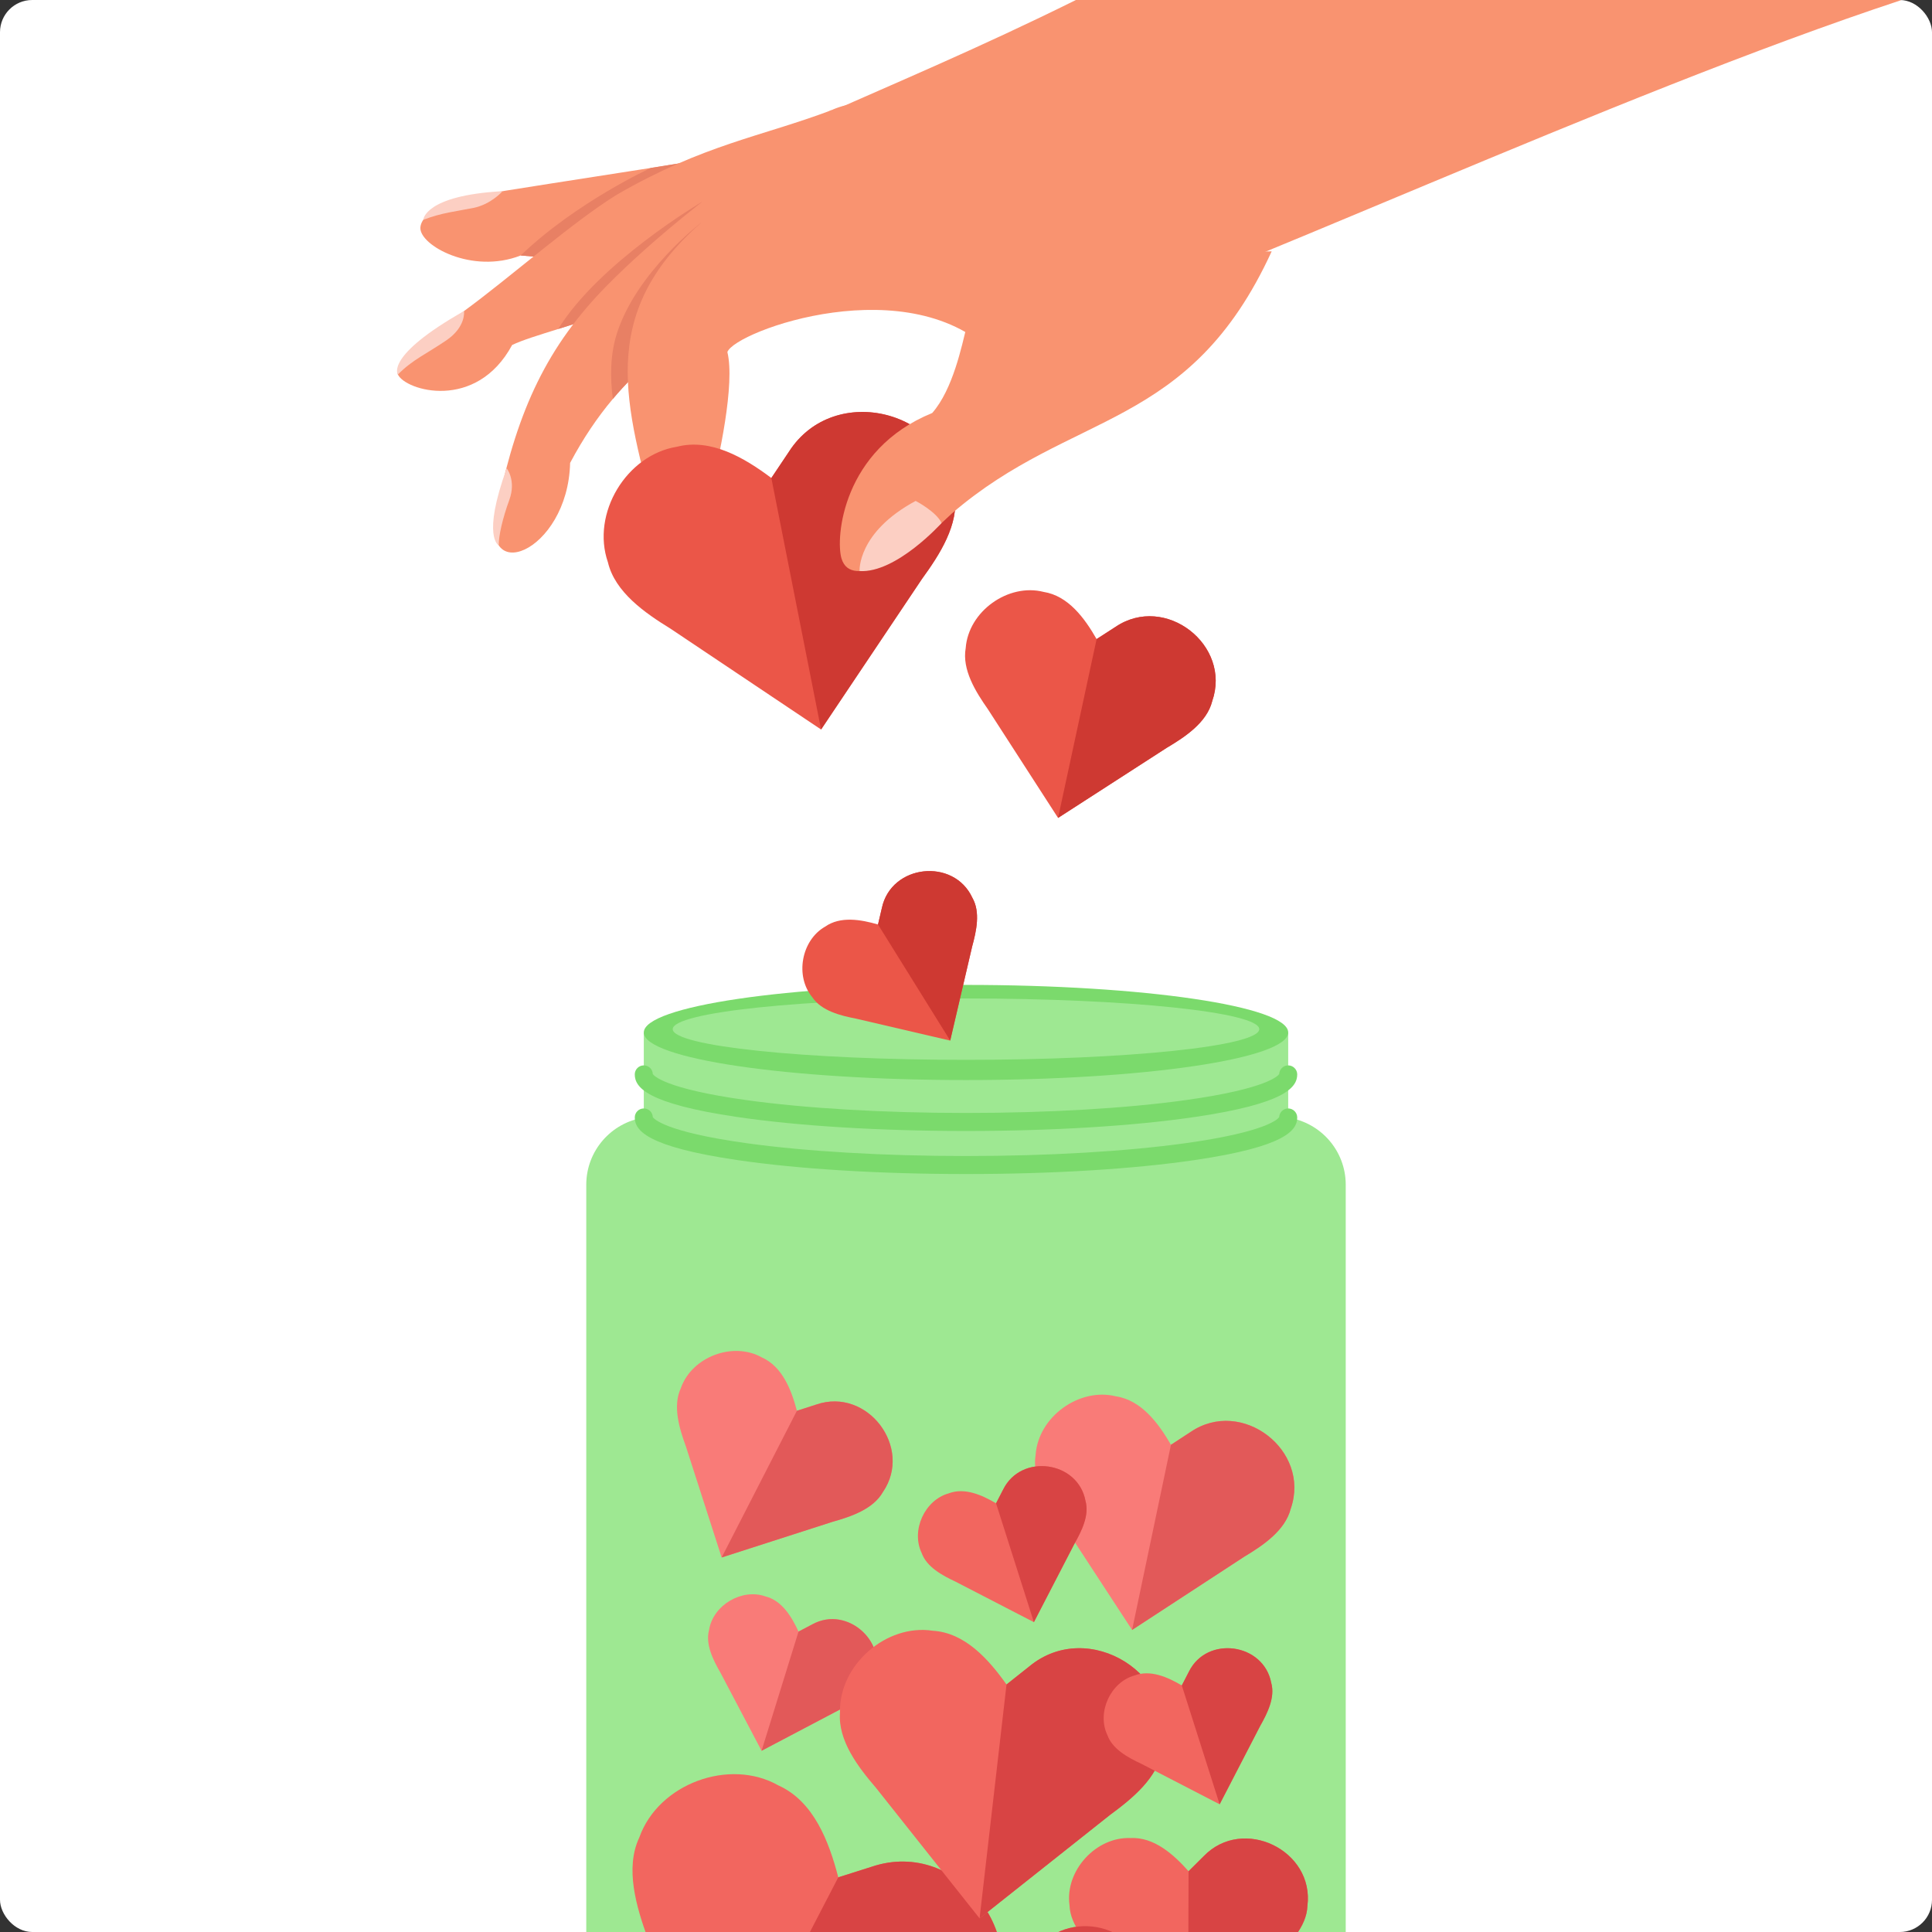 <svg xmlns="http://www.w3.org/2000/svg" width="1200" height="1200" viewBox="0 0 1200 1200" fill="none"><rect x="0" y="0" width="1200" height="1200" fill="#333333" stroke="none"/><g clip-path="url(#clip0_110_79)"><rect width="1200" height="1200" rx="20" fill="white"></rect><path d="M383.683 164.155C379.33 163.593 371.043 162.8 361.978 161.979C344.193 160.386 323.39 158.714 323.39 158.686C293.102 170.568 260.596 152.33 261.108 141.441C261.525 132.282 278.496 123.621 299.487 120.926C308.358 119.124 366.367 110.268 404.292 104.301C415.072 102.615 424.224 101.145 430.169 100.151C433.124 99.653 435.285 99.272 436.46 99.034C473.679 90.004 423.518 162.534 383.69 164.162L383.683 164.155Z" fill="#F99370"></path><path d="M430.162 100.143L361.971 161.978C344.187 160.385 323.383 158.713 323.383 158.685C358.116 125.393 404.257 104.308 404.257 104.308H404.278C415.058 102.607 424.21 101.144 430.155 100.143H430.162Z" fill="#E88064"></path><path d="M516.174 68.537C480.064 102.132 422.877 139.084 399.429 184.555C396.467 185.917 393.462 187.257 390.428 188.569C388.85 189.26 387.25 189.945 385.651 190.615C372.283 196.221 358.606 200.617 346.695 204.35C334.624 208.147 324.363 211.253 318.101 214.28C295.762 255.657 251.855 242.679 247.143 232.619C243.064 223.9 280.874 198.808 288.224 193.195C316.314 172.722 355.947 137.636 383.208 120.875C437.123 89.716 472.952 84.816 516.181 68.537H516.174Z" fill="#F99370"></path><path d="M436.151 125.291L390.429 188.575C388.851 189.266 387.251 189.951 385.651 190.621C372.284 196.228 358.607 200.623 346.695 204.356C372.27 163.022 435.171 125.868 436.151 125.291Z" fill="#E88064"></path><path d="M632.819 92.13C547.556 146.262 483.242 169.999 434.032 201.813C413.819 214.885 396.157 229.326 380.65 247.788C371.001 259.267 362.188 272.296 354.11 287.522C352.769 343.744 295.279 366.205 309.31 312.917C321.697 254.425 339.741 215.029 377.436 176.902C433.895 119.801 522.227 63.904 516.174 68.544C549.625 52.597 656.606 67.968 632.812 92.137L632.819 92.13Z" fill="#F99370"></path><path d="M435.481 138.363L434.033 201.813C413.819 214.885 396.157 229.325 380.65 247.787C378.913 234.557 378.971 220.145 383.208 206.958C395.494 168.708 435.481 138.363 435.481 138.363Z" fill="#E88064"></path><path d="M1181.13 0C999.052 60.106 765.388 171.346 618.615 221.154C566.148 165.631 456.536 205.524 451.787 218.661C456.63 238.29 446.793 284.474 440.639 307.901C462.323 358.502 418.978 402.38 407.953 324.741C388.518 251.802 370.294 195.486 435.451 138.385C446.93 127.122 459.246 116.573 471.626 106.297C486.023 94.327 500.767 82.625 514.466 70.115C553.991 52.453 608.116 29.819 668.258 0L1181.13 0Z" fill="#F99370"></path><path d="M314.723 290.873C314.723 290.873 320.74 298.432 316.387 310.387C312.035 322.335 309.758 332.675 309.772 338.714C309.772 338.714 299.194 333.785 314.723 290.873Z" fill="#FCCFC3"></path><path d="M407.766 323.041C407.766 323.041 412.183 320.778 414.46 330.686C416.737 340.588 416.024 352.269 426.631 366.601C426.631 366.601 412.334 366.818 407.766 323.041Z" fill="#FCCFC3"></path><path d="M592.912 306.727C595.931 325.636 583.508 344.631 572.663 359.569C554.51 386.693 528.187 425.915 509.984 453.111C482.846 434.937 443.501 408.592 416.421 390.454C400.711 380.791 381.99 367.87 377.594 349.257C367.066 318.862 389.153 282.471 420.485 277.478C441.527 272.08 462.345 284.316 479.099 296.891C479.135 296.768 489.692 281.167 490.067 280.518C518.206 236.655 589.258 255.009 592.912 306.72V306.727Z" fill="#EB5648"></path><path d="M592.91 306.727C595.93 325.636 583.506 344.631 572.661 359.569C554.509 386.693 528.185 425.915 509.983 453.111L479.098 296.891C479.134 296.768 489.691 281.167 490.065 280.518C518.205 236.655 589.257 255.009 592.91 306.72V306.727Z" fill="#CE3932"></path><path d="M288.225 193.201C288.225 193.201 289.594 202.922 277.351 211.303C265.115 219.691 256.208 223.395 247.136 232.626C247.136 232.626 238.691 221.269 288.218 193.201H288.225Z" fill="#FCCFC3"></path><path d="M312.163 118.748C312.163 118.748 305.13 126.891 294.097 129.125C283.058 131.359 274.31 132.115 262.902 136.54C262.902 136.54 263.544 121.4 312.163 118.748Z" fill="#FCCFC3"></path><path d="M789.869 156.113C738.612 267.865 666.119 254.418 591.226 318.913C564.968 344.256 528.714 367.294 522.653 346.829C518.906 334.182 523.172 279.265 579.012 256.523C591.961 241.765 597.388 214.713 600.472 202.492C600.472 202.492 693.142 156.654 789.869 156.113Z" fill="#F99370"></path><path d="M533.901 354.69C533.901 354.69 532.315 330.73 568.721 311.137C568.721 311.137 581.338 317.622 584.855 324.828C584.855 324.828 556.73 356.11 533.901 354.69Z" fill="#FCCFC3"></path><path d="M752.911 435.573C749.543 448.817 736.034 457.746 724.7 464.465C705.135 477.099 676.8 495.355 657.182 508.024C644.539 488.442 626.212 460.053 613.605 440.515C606.046 429.738 597.435 415.981 599.813 402.543C601.51 379.654 626.274 362.052 648.208 367.648C663.521 370.062 673.697 383.968 681.114 396.938C681.167 396.867 692.501 389.635 692.926 389.317C723.763 368.541 765.13 400.651 752.894 435.564L752.911 435.573Z" fill="#EB5648"></path><path d="M752.913 435.571C749.545 448.815 736.036 457.744 724.702 464.464C705.137 477.097 676.802 495.354 657.184 508.023L681.125 396.945C681.178 396.875 692.512 389.643 692.936 389.324C723.774 368.548 765.14 400.658 752.904 435.571H752.913Z" fill="#CE3932"></path><path d="M800.122 694.187V641.283H399.876V694.187C379.639 697.282 364.141 714.769 364.141 735.872V1311.23C364.141 1349.12 469.737 1379.85 599.999 1379.85C730.261 1379.85 835.858 1349.12 835.858 1311.23V735.872C835.858 714.769 820.359 697.29 800.122 694.187Z" fill="#9EE892"></path><path d="M600.002 670.839C710.527 670.839 800.126 657.611 800.126 641.292C800.126 624.974 710.527 611.746 600.002 611.746C489.477 611.746 399.879 624.974 399.879 641.292C399.879 657.611 489.477 670.839 600.002 670.839Z" fill="#7BDA6C"></path><path d="M599.995 658.286C700.598 658.286 782.153 649.752 782.153 639.225C782.153 628.698 700.598 620.164 599.995 620.164C499.391 620.164 417.836 628.698 417.836 639.225C417.836 649.752 499.391 658.286 599.995 658.286Z" fill="#9EE892"></path><path d="M599.998 729.216C546.281 729.216 495.728 726.121 457.668 720.498C401.475 712.206 394.27 702.021 394.27 694.073C394.27 690.979 396.772 688.477 399.866 688.477C402.96 688.477 405.338 690.855 405.462 693.843C406.01 694.727 412.42 702.923 463.494 710.031C500.52 715.185 548.995 718.023 599.998 718.023C651.001 718.023 699.476 715.185 736.502 710.031C787.576 702.923 793.986 694.727 794.534 693.843C794.658 690.864 797.116 688.477 800.13 688.477C803.145 688.477 805.727 690.987 805.727 694.073C805.727 702.021 798.521 712.206 742.328 720.498C704.268 726.121 653.724 729.216 599.998 729.216Z" fill="#7BDA6C"></path><path d="M599.998 702.47C546.281 702.47 495.728 699.375 457.668 693.752C401.475 685.46 394.27 675.275 394.27 667.327C394.27 664.232 396.772 661.73 399.866 661.73C402.96 661.73 405.338 664.109 405.462 667.097C406.01 667.981 412.42 676.177 463.494 683.285C500.52 688.439 548.995 691.277 599.998 691.277C651.001 691.277 699.476 688.439 736.502 683.285C787.576 676.177 793.986 667.981 794.534 667.097C794.658 664.118 797.116 661.73 800.13 661.73C803.145 661.73 805.727 664.241 805.727 667.327C805.727 675.275 798.521 685.46 742.328 693.752C704.268 699.375 653.724 702.47 599.998 702.47Z" fill="#7BDA6C"></path><path d="M612.076 1252.87C601.67 1271.26 577.87 1279.09 558.234 1284.51C523.905 1295.41 474.201 1311.13 439.775 1322.06C428.874 1287.71 413.075 1237.9 402.201 1203.61C395.305 1184.46 388.046 1160.43 397.064 1141.34C408.902 1107.88 453.01 1091.69 483.475 1108.95C505.339 1118.78 514.87 1143.66 520.669 1166.05C520.784 1165.97 540.632 1159.78 541.392 1159.48C595.861 1141.01 644.513 1205.75 612.067 1252.87H612.076Z" fill="#F2665F"></path><path d="M612.074 1252.87C601.669 1271.26 577.869 1279.09 558.233 1284.51C523.904 1295.41 474.2 1311.12 439.773 1322.06L520.668 1166.05C520.783 1165.97 540.631 1159.78 541.391 1159.48C595.86 1141.01 644.512 1205.75 612.066 1252.87H612.074Z" fill="#D84444"></path><path d="M542.409 1043.98C539.324 1052.77 529.608 1058.02 521.509 1061.91C507.461 1069.31 487.118 1080.01 473.026 1087.43C465.617 1073.37 454.884 1052.98 447.493 1038.95C443.011 1031.18 437.989 1021.31 440.42 1012.33C442.949 996.885 460.834 986.427 475.395 991.545C485.65 994.109 491.724 1004.16 495.986 1013.43C496.03 1013.38 504.155 1009.15 504.464 1008.96C526.664 996.709 552.815 1021.01 542.409 1043.99V1043.98Z" fill="#F97B78"></path><path d="M542.407 1043.98C539.322 1052.77 529.605 1058.02 521.507 1061.91C507.459 1069.31 487.116 1080.01 473.023 1087.43L495.975 1013.42C495.975 1013.42 504.144 1009.14 504.453 1008.96C526.653 996.702 552.804 1021.01 542.398 1043.98H542.407Z" fill="#E25959"></path><path d="M812.059 1183.85C811.546 1196.73 800.822 1207.62 791.681 1216.04C776.094 1231.53 753.515 1253.93 737.893 1269.47C722.394 1253.87 699.921 1231.25 684.449 1215.69C675.361 1207.22 664.725 1196.21 664.292 1183.34C661.374 1161.88 680.789 1140.79 702.131 1141.65C716.736 1140.88 728.848 1151.72 738.237 1162.25C738.273 1162.18 747.317 1153.28 747.644 1152.9C772.045 1127.68 816.506 1149.23 812.05 1183.84L812.059 1183.85Z" fill="#F2665F"></path><path d="M812.057 1183.85C811.544 1196.73 800.82 1207.62 791.679 1216.04C776.092 1231.53 753.513 1253.93 737.891 1269.47L738.244 1162.25C738.28 1162.18 747.324 1153.28 747.651 1152.9C772.052 1127.68 816.513 1149.23 812.057 1183.84V1183.85Z" fill="#D84444"></path><path d="M721.95 1086.73C719.298 1104.11 703.11 1117.24 689.442 1127.28C665.969 1145.91 631.967 1172.84 608.432 1191.53C589.787 1168.04 562.76 1133.98 544.15 1110.54C533.116 1097.69 520.368 1081.15 521.729 1063.64C521.031 1034.11 550.542 1008.46 579.346 1012.88C599.264 1014.05 614.037 1030.57 625.168 1046.27C625.23 1046.17 638.836 1035.48 639.34 1035.02C676.233 1004.54 733.231 1040.49 721.95 1086.73Z" fill="#F2665F"></path><path d="M721.951 1086.73C719.299 1104.11 703.111 1117.24 689.443 1127.28C665.97 1145.91 631.968 1172.84 608.434 1191.53L625.169 1046.26C625.231 1046.16 638.838 1035.47 639.341 1035.01C676.235 1004.53 733.232 1040.48 721.951 1086.72V1086.73Z" fill="#D84444"></path><path d="M710.324 1222.43C715.054 1234.42 709.644 1248.72 704.693 1260.11C696.7 1280.58 685.092 1310.2 677.074 1330.72C656.589 1322.71 626.901 1311.11 606.461 1303.11C594.729 1299.04 580.548 1293.27 574.952 1281.67C563.618 1263.22 572.848 1236.08 592.722 1228.24C605.771 1221.64 621.234 1226.66 634.071 1232.49C634.071 1232.41 638.748 1220.62 638.898 1220.14C651.028 1187.22 700.405 1188.96 710.315 1222.42L710.324 1222.43Z" fill="#F2665F"></path><path d="M710.323 1222.43C715.053 1234.42 709.643 1248.72 704.692 1260.11C696.699 1280.58 685.091 1310.2 677.073 1330.72L634.07 1232.5C634.07 1232.42 638.747 1220.63 638.897 1220.15C651.027 1187.23 700.404 1188.97 710.315 1222.43H710.323Z" fill="#D84444"></path><path d="M789.604 1045.36C792.106 1054.33 787.138 1064.2 782.708 1072.02C775.415 1086.13 764.841 1106.53 757.538 1120.68C743.419 1113.37 722.952 1102.8 708.869 1095.52C700.744 1091.71 690.984 1086.49 687.836 1077.73C681.082 1063.61 689.764 1044.8 704.634 1040.68C714.509 1036.91 725.242 1041.68 734.039 1046.85C734.048 1046.78 738.3 1038.66 738.442 1038.33C749.643 1015.58 784.998 1020.56 789.604 1045.36Z" fill="#F2665F"></path><path d="M789.604 1045.36C792.106 1054.33 787.138 1064.2 782.708 1072.02C775.415 1086.13 764.841 1106.53 757.538 1120.68L734.039 1046.85C734.048 1046.78 738.3 1038.66 738.442 1038.33C749.643 1015.58 784.998 1020.56 789.604 1045.36Z" fill="#D84444"></path><path d="M548.45 926.617C542.429 937.358 528.584 941.982 517.162 945.191C497.19 951.628 468.271 960.911 448.238 967.373C441.801 947.384 432.465 918.403 426.038 898.458C421.971 887.319 417.683 873.332 422.891 862.193C429.707 842.663 455.355 833.115 473.151 843.096C485.918 848.772 491.532 863.245 494.971 876.267C495.033 876.223 506.588 872.563 507.03 872.386C538.716 861.485 567.228 899.086 548.45 926.625V926.617Z" fill="#F97B78"></path><path d="M548.446 926.618C542.426 937.359 528.581 941.983 517.158 945.193C497.187 951.629 468.268 960.912 448.234 967.374L494.968 876.269C495.029 876.224 506.585 872.564 507.027 872.387C538.713 861.487 567.225 899.087 548.446 926.627V926.618Z" fill="#E25959"></path><path d="M801.743 936.924C798.339 950.636 784.414 959.945 772.735 966.956C752.578 980.129 723.376 999.164 703.166 1012.38C689.984 992.206 670.879 962.951 657.724 942.821C649.846 931.725 640.864 917.544 643.251 903.638C644.878 879.962 670.384 861.625 693.105 867.284C708.957 869.697 719.557 884.011 727.302 897.387C727.364 897.316 739.034 889.766 739.476 889.439C771.25 867.779 814.199 900.755 801.751 936.924H801.743Z" fill="#F97B78"></path><path d="M801.744 936.923C798.341 950.635 784.416 959.944 772.737 966.955C752.58 980.128 723.378 999.163 703.168 1012.38L727.304 897.386C727.366 897.315 739.036 889.765 739.478 889.438C771.252 867.778 814.201 900.754 801.753 936.923H801.744Z" fill="#E25959"></path><path d="M674.229 932.238C676.731 941.211 671.763 951.078 667.333 958.893C660.04 973.003 649.466 993.408 642.163 1007.55C628.044 1000.25 607.577 989.677 593.494 982.392C585.369 978.582 575.609 973.366 572.461 964.604C565.707 950.485 574.389 931.681 589.259 927.552C599.134 923.786 609.867 928.56 618.664 933.723C618.673 933.661 622.925 925.545 623.067 925.209C634.268 902.462 669.623 907.439 674.229 932.238Z" fill="#F2665F"></path><path d="M674.229 932.238C676.731 941.211 671.763 951.078 667.333 958.893C660.04 973.003 649.466 993.408 642.163 1007.55L618.664 933.723C618.673 933.661 622.925 925.545 623.067 925.209C634.268 902.462 669.623 907.439 674.229 932.238Z" fill="#D84444"></path><path d="M603.981 557.685C609.047 566.552 606.43 578.364 603.831 587.859C599.888 604.807 594.141 629.332 590.189 646.333C573.232 642.381 548.637 636.643 531.715 632.7C522.061 630.835 510.285 627.917 504.582 619.465C493.602 606.283 497.766 583.969 512.46 575.579C521.937 568.922 534.633 571.105 545.357 574.226C545.357 574.164 547.682 564.386 547.744 563.997C553.517 536.811 592.417 532.585 603.99 557.694L603.981 557.685Z" fill="#EB5648"></path><path d="M603.981 557.684C609.047 566.551 606.43 578.363 603.83 587.858C599.887 604.806 594.141 629.331 590.189 646.332L545.348 574.216C545.348 574.154 547.673 564.376 547.735 563.987C553.508 536.802 592.408 532.576 603.981 557.684Z" fill="#CE3932"></path></g><defs><clipPath id="clip0_110_79"><rect width="1200" height="1200" rx="20" fill="white"></rect></clipPath></defs></svg>